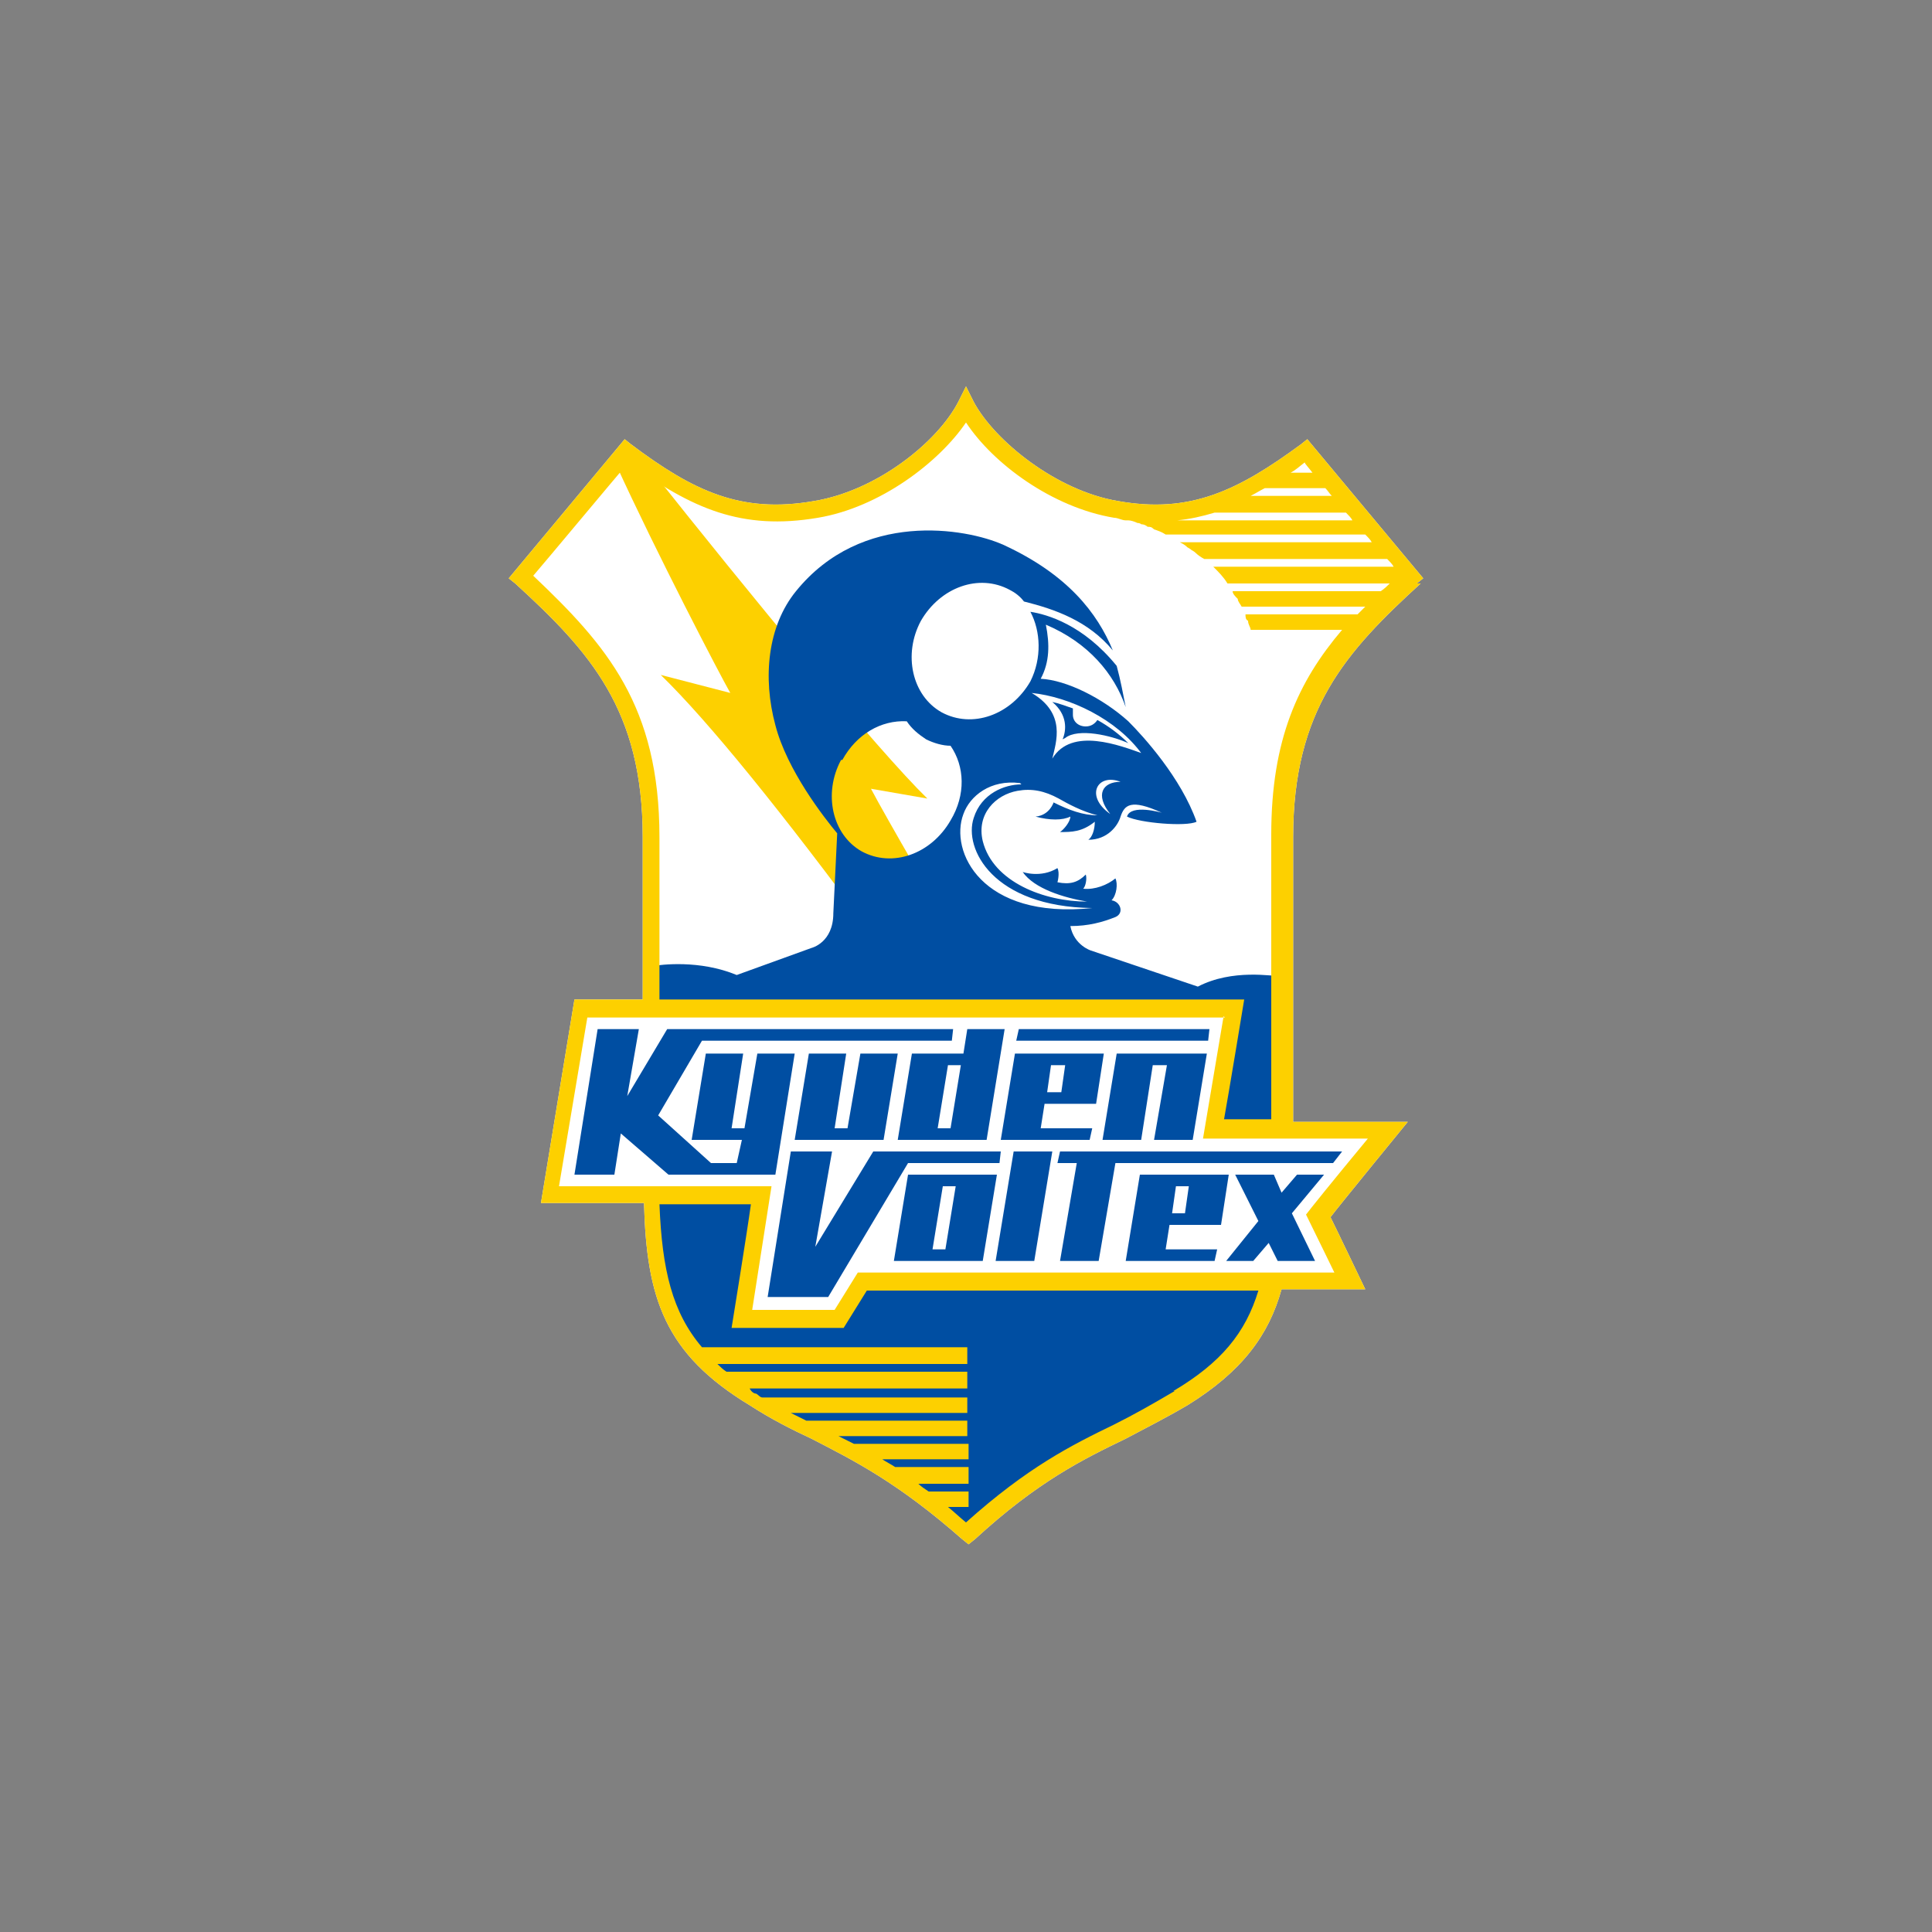 <?xml version="1.0" encoding="UTF-8"?>
<svg xmlns="http://www.w3.org/2000/svg" version="1.1" viewBox="0 0 450 450">
  <rect x="0" y="0" width="450" height="450" fill="#808080" stroke="none"/>
  <defs>
    <style>
      .cls-1 {
        fill: #fdd000;
      }

      .cls-2 {
        fill: #004ea2;
      }

      .cls-3 {
        fill: #fff;
      }

      .cls-4 {
        fill: none;
      }
    </style>
  </defs>
  <!-- Generator: Adobe Illustrator 28.6.0, SVG Export Plug-In . SVG Version: 1.2.0 Build 709)  -->
  <g>
    <g id="_レイヤー_1" data-name="レイヤー_1">
      <g>
        <g id="_レイヤー_1-2" data-name="_レイヤー_1">
          <rect class="cls-4" x="75" y="75" width="300" height="300"/>
          <g id="Voltex">
            <g>
              <path class="cls-3" d="M330,135.9l1.5-1.2-27-32.4-1.5,1.2c-14.7,10.8-25.8,16.2-42.6,13.2-14.4-2.4-28.8-14.1-33.6-23.1l-1.8-3.6-1.8,3.6c-4.8,9.3-18.9,20.7-33.6,23.1-17.1,3-28.2-2.4-42.6-13.2l-1.5-1.2-27,32.4,1.5,1.2c17.4,15.9,29.7,29.4,29.7,59.1v37.8h-15.9l-7.8,47.4h24c.6,22.2,4.8,35.1,24.6,47.1,5.1,3.3,9.9,5.7,14.4,7.8,9.9,5.1,20.1,10.2,35.1,23.4l1.5,1.2,1.5-1.2c14.7-13.5,25.2-18.6,35.1-23.4,4.5-2.4,9.3-4.8,14.4-7.8,12.6-7.8,18.9-16.2,21.9-27h19.5s-6.6-13.8-8.1-16.8c1.8-2.4,18-22.2,18-22.2h-26.7v-66.3c0-29.7,12.3-43.2,29.7-59.1"/>
              <path class="cls-1" d="M202.2,183.6l13.8,2.4c-11.7-11.4-41.7-48-64.8-77.1-1.8-1.2-3.6-2.4-5.4-3.9l-2.4,3c9.6,21,24.3,49.2,26.7,53.4l-16.2-4.2c22.5,21.9,68.4,84.6,123.6,167.1,1.5-1.2,3-2.1,4.5-3.3-34.5-60.6-71.4-122.7-79.2-137.4"/>
              <path class="cls-2" d="M248.1,171.9c3-2.4,10.8-.6,14.7,1.2-2.1-2.1-4.5-3.9-7.2-5.4-.6.9-1.5,1.5-2.7,1.5-1.8,0-3-1.2-3-2.7v-1.5c-1.8-.6-3.3-1.2-4.8-1.5,3.6,3,3.3,6.6,2.4,8.7"/>
              <path class="cls-2" d="M175.2,325.8c15.9,9.9,27.9,11.7,49.8,31.5,21.9-19.8,33.9-21.6,49.8-31.5,20.7-12.9,23.7-25.8,23.7-54.9v-43.5c-2.1,0-11.4-1.8-19.5,2.4l-24.9-8.4s-3.9-1.2-4.8-5.7c4.2,0,7.5-.9,10.5-2.1,2.1-.9,1.2-3.6-.9-3.9,1.2-1.2,1.5-3.9.9-5.1-1.8,1.5-4.8,2.7-7.5,2.4.6-.6.9-2.4.6-3.3-1.8,1.8-3.6,2.4-6.6,1.8,0,0,.6-2.1,0-3.3-3.9,2.4-8.1.9-8.1.9,2.7,3.9,9.6,6,15,6.9-9.9,0-21.9-4.5-24.3-14.1-1.5-6.3,3-10.8,8.1-11.7,3.3-.6,6.3,0,9.6,1.8,2.1,1.2,5.4,3,9,3.9-3.3,0-6.6-1.2-10.2-3,0,0-.9,3-4.2,3.3,3.3.9,6.3.9,8.1,0,0,1.2-1.5,3-2.4,3.6,2.7,0,5.1,0,8.1-2.4,0,1.8-.6,3.6-1.5,4.2,4.5,0,6.9-3.3,7.5-5.4.9-2.7,2.4-4.2,9.6-.9,0,0-7.2-2.1-8.1.9,3,1.5,13.8,2.4,16.2,1.2-3.6-10.2-12.3-19.8-15.9-23.4h0c-6-5.4-14.4-9.6-20.4-9.9,2.1-3.9,2.1-8.1,1.2-12.6,9.9,4.2,15.9,11.4,18.6,19.2-.6-3-1.2-6.3-2.1-9.6-7.8-9.6-16.2-12-20.1-12.6,2.4,4.5,2.7,10.8,0,16.2-4.5,7.8-13.5,11.1-20.7,7.2-6.9-3.9-9-13.5-4.8-21.3,4.5-7.8,13.5-11.1,20.7-7.2,1.2.6,2.4,1.5,3.3,2.7,7.2,1.8,15,4.5,20.7,11.4-3.6-8.7-10.5-17.7-25.5-24.6-8.7-3.9-33-8.1-48.3,10.8-6.6,8.1-7.8,20.1-4.8,31.2,2.7,10.5,11.4,21.6,14.4,25.2l-.9,18.6c0,6.9-5.1,8.1-5.1,8.1l-17.4,6.3c-8.7-3.6-17.7-2.4-19.5-2.1v45.3c0,29.1,3,42,23.7,54.9M258.6,189.6c-6-4.2-3-9.6,2.4-7.5-4.2,0-6,3-2.4,7.5M266.1,175.5c-5.1-1.8-16.5-6.3-21,1.2.9-3.9,3.3-10.5-4.8-15.3,8.7.9,19.8,6,25.8,14.4M237.9,182.7c-3.9,0-9.3,2.1-11.1,7.8-2.4,7.2,4.5,20.7,27.6,21-25.8,2.7-33.3-13.2-30-21.9,1.5-4.2,6.3-8.1,13.2-7.2M196.2,177c3.3-6,9-9.3,15-9,1.2,1.8,2.7,3,4.5,4.2,1.8.9,3.9,1.5,5.7,1.5,3.3,4.8,3.6,11.4,0,17.4h0c-4.5,7.8-13.5,11.1-20.7,7.2-6.9-3.9-9-13.5-4.8-21.3"/>
              <path class="cls-1" d="M330,135.9l1.5-1.2-27-32.4-1.5,1.2c-14.7,10.8-25.8,16.2-42.6,13.2-14.4-2.4-28.8-14.1-33.6-23.1l-1.8-3.6-1.8,3.6c-4.8,9.3-18.9,20.7-33.6,23.1-17.1,3-28.2-2.4-42.6-13.2l-1.5-1.2-27,32.4,1.5,1.2c17.4,15.9,29.7,29.4,29.7,59.1v37.8h-15.9l-7.8,47.4h24c.6,22.2,4.8,35.1,24.6,47.1,5.1,3.3,9.9,5.7,14.4,7.8,9.9,5.1,20.1,10.2,35.1,23.4l1.5,1.2,1.5-1.2c14.7-13.5,25.2-18.6,35.1-23.4,4.5-2.4,9.3-4.8,14.4-7.8,12.6-7.8,18.9-16.2,21.9-27h19.5s-6.6-13.8-8.1-16.8c1.8-2.4,18-22.2,18-22.2h-26.7v-66.3c0-29.7,12.3-43.2,29.7-59.1M303.9,107.7c0,.3.9,1.2,1.8,2.4h-5.1c1.2-.6,2.1-1.5,3.3-2.4M294.6,113.7h14.1c.6.6.9,1.2,1.5,1.8h-18.9c1.2-.6,2.1-1.2,3.3-1.8M282.9,119.4h30.6c.6.6,1.2,1.2,1.5,1.8h-40.8c3-.3,5.7-.9,8.7-1.8M273.6,324c-5.1,3-9.3,5.4-14.1,7.8-9.9,4.8-20.1,9.9-34.5,22.8-1.5-1.2-2.7-2.4-4.2-3.6h4.8v-3.6h-9.3c-.9-.6-1.8-1.2-2.4-1.8h11.7v-3.9h-17.1c-.9-.6-2.1-1.2-3-1.8h20.1v-3.6h-26.7c-1.2-.6-2.4-1.2-3.6-1.8h30v-3.6h-37.5c-1.2-.6-2.4-1.2-3.6-1.8h41.1v-3.6h-47.7c-.6,0-.9-.6-1.5-.9-.6,0-1.2-.6-1.5-1.2h50.7v-3.9h-56.1c-.9-.6-1.5-1.2-2.1-1.8h58.2v-3.9h-61.8c-6.9-8.1-9.3-18-9.9-33.3h21.3c-.9,6.6-4.5,28.8-4.5,28.8h26.1s3.9-6.3,5.4-8.7h91.2c-3,9.9-8.7,16.8-19.8,23.4M285,261.3c1.2-6.6,4.8-28.5,4.8-28.5h-136.2v-37.8c0-30.6-12.3-44.7-29.4-60.9,2.1-2.4,20.1-24,22.2-26.4,14.7,10.8,26.4,15.9,44.1,12.9,14.4-2.4,28.2-12.9,34.5-22.2,6.3,9.6,20.1,19.8,34.5,22.2h0c.9,0,1.8.6,2.7.6h.6c.6,0,1.5.3,2.1.6,0,0,.6,0,.9.3.6,0,1.2.3,1.5.6.6,0,.9,0,1.5.6h0c.9.3,1.8.6,2.7,1.2h46.5c.6.6,1.2,1.2,1.5,1.8h-44.7c.6.3,1.2.6,1.8,1.2,0,0,.6.3.9.6,0,0,.6.3.9.6.6.6,1.5,1.2,2.1,1.5h42.6c.6.6,1.2,1.2,1.5,1.8h-42c1.2,1.2,2.4,2.4,3.3,3.9h37.8c-.6.6-1.2,1.2-2.1,1.8h-34.5c0,.6.6,1.2,1.2,1.8h0c0,.6.6,1.2.9,1.8h28.8c-.6.6-1.2,1.2-1.8,1.8h-26.1c0,.6,0,1.2.6,1.5h0c0,.9.6,1.5.6,2.1h21.3c-10.2,12-16.5,25.5-16.5,47.7v66.3h-11.4v.6h.3Z"/>
              <path class="cls-3" d="M285.3,237h-148.5l-6.6,39.3h49.5l-4.5,28.8h19.2l5.4-8.7h111s-5.4-11.1-6.6-13.5c.9-1.2,5.7-7.2,14.4-17.7h-38.4l4.8-28.5h0l.3.3Z"/>
              <polygon class="cls-2" points="277.8 265.5 281.1 245.4 260.4 245.4 260.1 245.4 256.8 265.5 265.8 265.5 268.5 248.1 271.8 248.1 268.8 265.5 277.8 265.5"/>
              <polygon class="cls-2" points="188.4 245.4 185.1 265.5 205.8 265.5 205.8 265.5 209.1 245.4 200.4 245.4 197.4 262.8 194.4 262.8 197.1 245.4 188.4 245.4"/>
              <path class="cls-2" d="M253.8,265.5l.6-2.7h-12l.9-5.7h12l1.8-11.7h-20.7l-3.3,20.1s20.7,0,20.7,0ZM244.8,248.1h3.3l-.9,6.3h-3.3l.9-6.3Z"/>
              <path class="cls-2" d="M284.4,285.3l1.8-11.7h-20.7l-3.3,20.1h20.7l.6-2.7h-12l.9-5.7s12,0,12,0ZM273.9,276.3h3l-.9,6.3h-3l.9-6.3h0Z"/>
              <path class="cls-2" d="M211.5,273.6h0l-3.3,20.1h20.7l3.3-20.1h-20.7ZM220.5,291h-3.3l2.4-14.7h3l-2.4,14.7h.3Z"/>
              <polygon class="cls-2" points="302.1 273.6 298.5 277.8 296.7 273.6 287.7 273.6 293.1 284.4 285.6 293.7 291.9 293.7 295.5 289.5 297.6 293.7 306.3 293.7 300.9 282.6 308.4 273.6 302.1 273.6"/>
              <polygon class="cls-2" points="180.6 273.6 185.1 245.4 176.4 245.4 173.4 262.8 170.4 262.8 173.1 245.4 164.4 245.4 161.1 265.5 172.8 265.5 171.6 270.9 165.6 270.9 153.3 259.8 163.5 242.4 221.7 242.4 222 239.7 155.4 239.7 146.1 255.3 148.8 239.7 139.2 239.7 133.8 273.6 143.1 273.6 144.6 264 155.7 273.6 180.6 273.6"/>
              <path class="cls-2" d="M209.1,265.5h20.7l4.2-25.8h-8.7l-.9,5.7h-12l-3.3,20.1h0ZM220.8,248.1h3l-2.4,14.7h-3l2.4-14.7h0Z"/>
              <polygon class="cls-2" points="232.8 270.9 233.1 268.2 233.1 268.2 203.4 268.2 189.9 290.4 193.8 268.2 184.2 268.2 178.8 302.1 192.9 302.1 211.5 270.9 232.8 270.9"/>
              <polygon class="cls-2" points="231.9 293.7 240.9 293.7 245.1 268.2 236.1 268.2 231.9 293.7"/>
              <polygon class="cls-2" points="281.7 239.7 237.3 239.7 236.7 242.4 281.4 242.4 281.7 239.7"/>
              <polygon class="cls-2" points="246.9 268.2 246.3 270.9 250.8 270.9 246.9 293.7 255.9 293.7 259.8 270.9 310.5 270.9 312.6 268.2 246.9 268.2"/>
            </g>
          </g>
        </g>
        <rect class="cls-4" width="450" height="450"/>
      </g>
    </g>
  </g>
</svg>